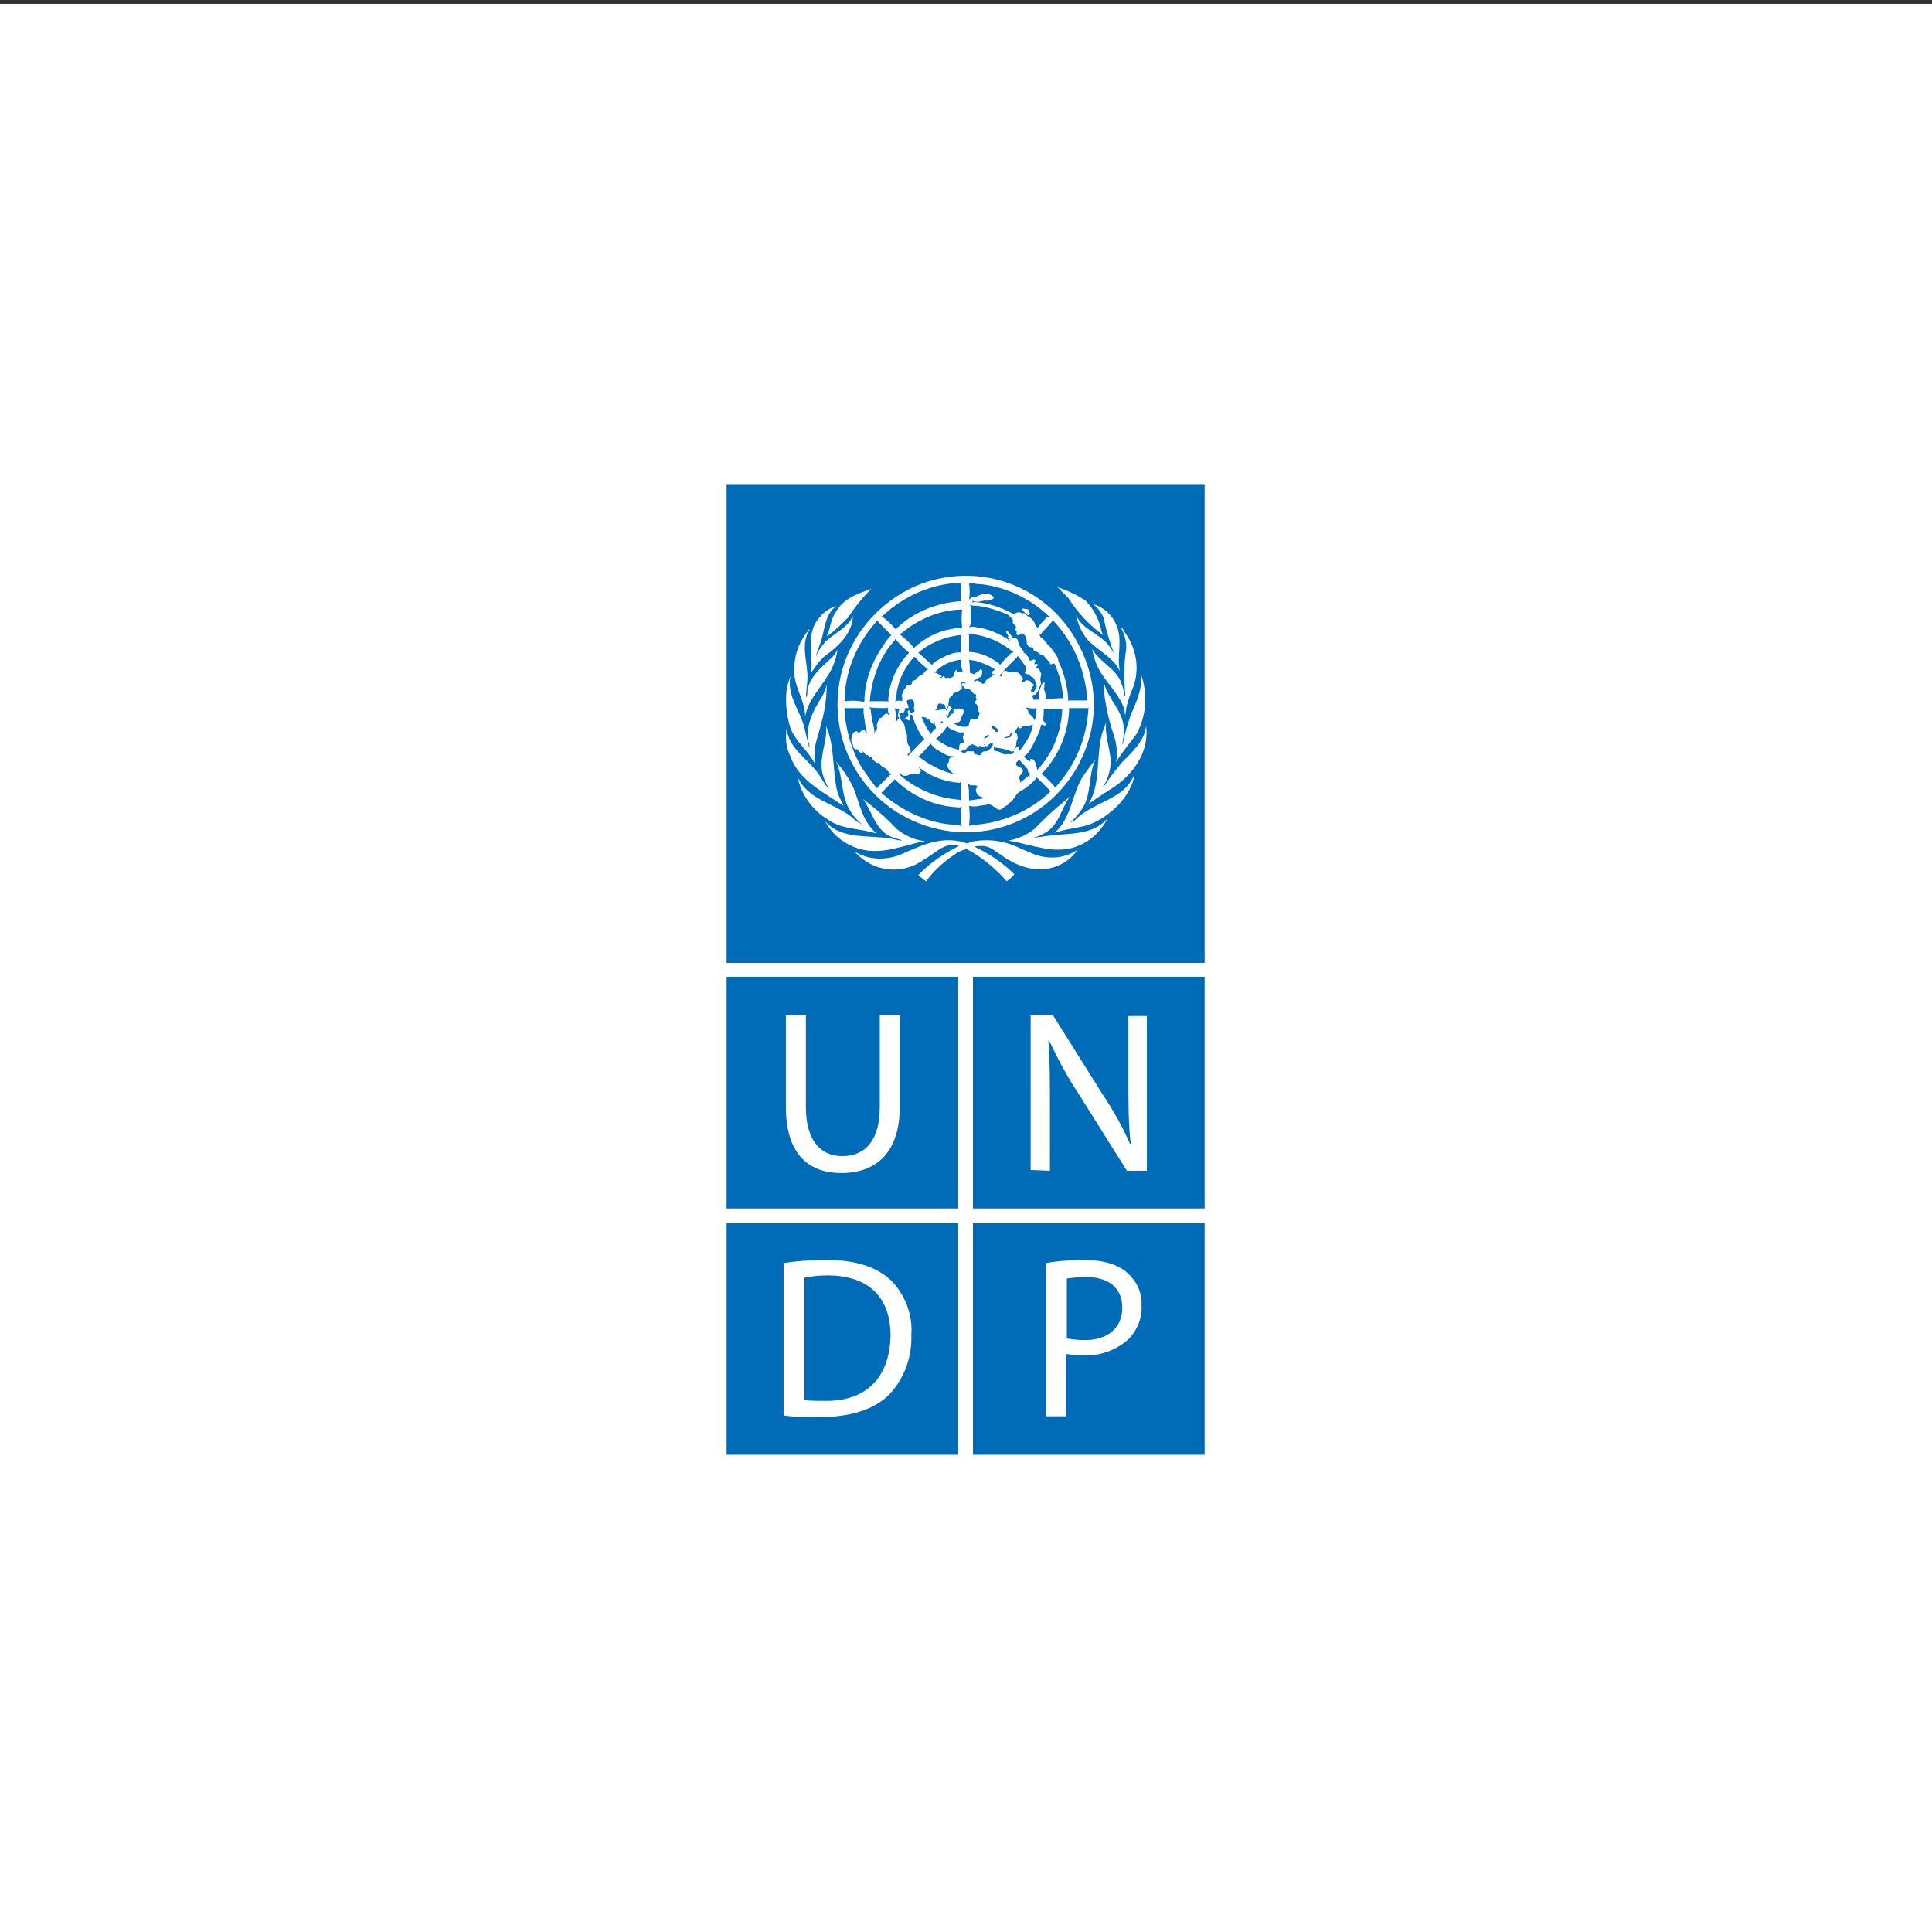 <?xml version="1.0" encoding="UTF-8"?> <!-- Generator: Adobe Illustrator 24.1.0, SVG Export Plug-In . SVG Version: 6.00 Build 0) --> <svg xmlns="http://www.w3.org/2000/svg" xmlns:xlink="http://www.w3.org/1999/xlink" id="Layer_1" x="0px" y="0px" viewBox="0 0 251 251" style="enable-background:new 0 0 251 251;" xml:space="preserve"><rect x="0" y="0" width="251" height="251" fill="#333333" stroke="none"/> <style type="text/css"> .st0{fill:#FFFFFF;stroke:#FFFFFF;} .st1{fill:#006BB6;} .st2{fill:#FFFFFF;} </style> <rect x="0.5" y="1" class="st0" width="250" height="250"></rect> <g> <rect x="94.4" y="126.9" class="st1" width="30.1" height="30.1"></rect> <path class="st2" d="M102.1,131.9v11.9c0,6.3,3.1,8.6,7.2,8.6c4.4,0,7.6-2.5,7.6-8.7v-11.8h-2.6v11.9c0,4.4-1.9,6.4-4.9,6.4 c-2.7,0-4.7-1.9-4.7-6.4v-11.9H102.1z"></path> <rect x="126.4" y="126.9" class="st1" width="30.1" height="30.1"></rect> <path class="st2" d="M136.4,152.1v-8.6c0-3.3,0-5.8-0.2-8.3h0.1c1.1,2.3,2.3,4.6,3.7,6.7l6.4,10.2h2.6v-20.1h-2.4v8.4 c0,3.1,0,5.6,0.3,8.2h-0.1c-1-2.3-2.2-4.4-3.6-6.5l-6.4-10.2h-2.9V152L136.4,152.1z"></path> <rect x="126.4" y="158.9" class="st1" width="30.1" height="30.1"></rect> <path class="st2" d="M146.5,165.4c-1.2-1.1-3.1-1.7-5.6-1.7c-1.7,0-3.4,0.1-5,0.4V184h2.6v-8.1c0.7,0.1,1.4,0.2,2.1,0.2 c2.3,0.1,4.5-0.7,6.1-2.2c1.1-1.2,1.7-2.7,1.6-4.3C148.4,168,147.7,166.5,146.5,165.4"></path> <path class="st1" d="M140.7,174.1c-0.7,0-1.4-0.1-2.1-0.2v-7.8c0.8-0.1,1.6-0.2,2.4-0.2c2.9,0,4.8,1.3,4.8,4 S143.8,174.2,140.7,174.1"></path> <rect x="94.4" y="158.9" class="st1" width="30.1" height="30.1"></rect> <path class="st2" d="M115.6,166.2c-1.8-1.6-4.4-2.5-8.2-2.5c-1.9,0-3.7,0.1-5.6,0.4v19.8c1.6,0.2,3.2,0.3,4.8,0.2 c3.9,0,7-1,8.9-2.9c2-2.1,3-4.9,2.9-7.8C118.6,170.7,117.5,168,115.6,166.2"></path> <path class="st1" d="M107.1,182c-0.9,0-1.8,0-2.6-0.1V166c1-0.2,2-0.3,3-0.3c5.5,0,8.2,3,8.2,7.8 C115.6,178.9,112.6,182.1,107.1,182"></path> <rect x="94.4" y="62.9" class="st1" width="62.1" height="62.2"></rect> <path class="st2" d="M147.7,95.3c-0.9,1.2-1.9,2.4-2.7,3.7c0.2-1.1,0.1-2.1-0.2-3.2c-0.7-2-1.2-4.1-1.4-6.3v-0.9 c0.5,2.3,2.7,3.8,2.6,6.4c0,0.6-0.1,1.1-0.2,1.7l0,0l0.1-0.1c0.2-1.3,0.6-2.5,1-3.7c0.7-1.7,1.6-3.4,1.3-5.4 C149.1,90,149,92.8,147.7,95.3"></path> <path class="st2" d="M146.3,82.4c1.5,2.2,1.8,5,0.7,7.4c-0.4,1-0.7,2-0.8,3.1c-0.1-0.2-0.1-0.4-0.1-0.6c-0.6-2.2-2.7-3.8-3.6-5.9 c-0.3-0.7-0.5-1.4-0.6-2.1c0.9,1.7,3.2,2.6,3.8,4.5c0.2,0.5,0.3,1,0.4,1.6c0,0,0.1,0,0.1-0.1c-0.2-2-0.2-3.9,0.1-5.9 c0.1-1-0.2-2-0.7-2.9C145.9,81.6,146,82,146.3,82.4"></path> <path class="st2" d="M145.3,82c0.4,1.7-0.2,3.4,0.2,5.2l0,0c-0.9-1.9-3-2.7-4.3-4.2c-0.7-0.9-1.2-2-1.4-3.1 c0.8,1.9,2.9,2.3,4.2,3.9c0.3,0.4,0.6,0.8,0.8,1.3l0,0c-0.6-1.6-1.1-3.2-1.4-4.8c-0.3-0.7-0.8-1.4-1.4-1.8 C143.6,78.9,144.9,80.3,145.3,82"></path> <path class="st2" d="M141,78c1.1,1.1,1.8,2.5,2.1,4l0.2,0.5c-1.8-1.3-3.3-2.9-4.5-4.8l-1.4-1.4C138.7,76.7,139.9,77.3,141,78"></path> <path class="st2" d="M118,76.6c2.3-1.2,4.9-1.8,7.5-1.8c6.4,0,12.2,3.7,14.9,9.5c1.8,3.6,2.2,7.8,1.1,11.6 c-2.5,8.9-11.6,14.1-20.5,11.6S107,95.9,109.4,87.1C110.7,82.5,113.8,78.8,118,76.6"></path> <path class="st2" d="M113.2,76.5c-1.1,1.1-2.1,2.3-3,3.7c-0.9,0.9-1.8,1.8-2.8,2.5c0.5-1,0.5-2.3,1.2-3.2 C109.6,77.7,111.5,77.1,113.2,76.5"></path> <path class="st2" d="M106.5,80.2c0.5-0.7,1.3-1.2,2.2-1.5c-1.6,1.1-1.5,3.1-2.1,4.8c-0.2,0.6-0.5,1.2-0.6,1.8l0,0 c0.3-0.8,0.8-1.4,1.3-2c1.2-1.1,2.9-1.8,3.5-3.3c0,2.2-1.9,4-3.6,5.2c-0.7,0.6-1.3,1.4-1.8,2.2c0-0.6,0.1-1.1,0-1.7 C105.3,83.8,105.1,81.6,106.5,80.2"></path> <path class="st2" d="M103.2,86.8c0-1.8,0.7-3.6,1.9-5c0,0,0.1,0,0.1,0c-1.3,1.9-0.2,4.3-0.3,6.5l-0.2,2.2c0,0,0,0.1,0.1,0 c0.1-0.2,0.1-0.5,0.1-0.8c0.3-1.8,1.9-3.1,3.2-4.3c0.3-0.3,0.5-0.6,0.7-1c-0.1,0.9-0.4,1.8-0.8,2.6c-1.1,2.1-3,3.8-3.4,6.1 C104.6,90.9,103,89.1,103.2,86.8"></path> <path class="st2" d="M102.2,89.6c0.1-0.6,0.3-1.2,0.5-1.8c-0.5,2.6,1.2,4.4,1.8,6.7c0.2,0.9,0.4,1.7,0.6,2.5c0,0,0.1,0,0.1,0 c-0.8-2.4,0.4-4.6,1.6-6.5c0.3-0.5,0.5-1.1,0.6-1.6c0,1.2-0.1,2.3-0.3,3.4c-0.3,1.4-0.7,2.8-1.1,4.2c-0.2,0.9-0.2,1.8-0.1,2.7 l-0.1-0.1c-0.9-1.7-2.7-3-3.2-4.8C102.2,92.8,102,91.2,102.2,89.6"></path> <path class="st2" d="M102.2,94.6c0.2,2.8,3.2,4.2,4.5,6.5c0.3,0.5,0.6,1,1,1.4c-0.1-0.3-0.3-0.5-0.4-0.8c-0.5-1-0.7-2.1-0.5-3.2 c0.1-1.4,0.7-2.7,0.5-4.2c1.2,2.6,0.8,5.8,1.5,8.6c0.2,0.6,0.5,1.2,0.8,1.8c-2.5-1.7-5.8-3.3-6.9-6.4 C102.1,97.1,102,95.8,102.2,94.6"></path> <path class="st2" d="M103.6,100.9c1.4,3.1,4.8,3.4,7.1,5.3c0.4,0.4,0.9,0.7,1.3,0.9l0,0c-0.6-0.5-1.1-1-1.5-1.7 c-1.3-1.9-0.9-4.5-1.9-6.5c0.9,1.1,1.7,2.2,2.3,3.5c0.8,2,1.1,4.3,3,5.9c-2.1-0.7-4.5-0.5-6.3-1.8 C105.6,105.3,104.1,103.3,103.6,100.9"></path> <path class="st2" d="M107.2,106.7c2.2,2.5,5.8,1.7,8.8,2.3c0.4,0.1,0.8,0.2,1.2,0.2c-0.3-0.2-0.8-0.2-1.2-0.4 c-2.3-0.8-2.6-3.3-3.9-5c1.6,1.2,3.1,2.5,4.4,3.9c1.1,0.9,2.3,1.4,3.7,1.6c-0.3,0.1-0.8,0.1-1.1,0.2c-2.4,0.6-5.1,1.6-7.7,0.7 C109.6,109.6,108.1,108.4,107.2,106.7"></path> <path class="st2" d="M137.1,112.6c-2.5,0.9-5.1-0.1-7-1.5c-0.8-0.5-1.5-1.2-2.5-1.2c-0.3,0-0.7,0-1,0.1c1.9,0.9,3.7,2.1,5.2,3.6 c-0.3,0.3-0.6,0.6-1,0.9c-1.5-1.7-3.2-3.1-5.2-4.2c-0.4,0.1-0.7,0.2-1.1,0.4c-1.6,1-3.1,2.3-4.2,3.8l-1-0.8 c1.5-1.6,3.3-2.8,5.3-3.8c-1.9-0.6-3.1,1-4.6,1.8c-1.8,1.3-4,1.6-6.1,0.9c-1.1-0.4-2.1-1.1-2.9-2c1.7,1.1,3.9,1.2,5.8,0.5 c2.4-1,4.9-2.4,7.9-1.8c0.5,0,0.9,0.5,1.3,0.1c2.2-0.5,4.5-0.2,6.5,0.8l1.9,0.8c1.9,0.7,4,0.5,5.6-0.6 C139.3,111.4,138.3,112.2,137.1,112.6"></path> <path class="st2" d="M139.8,110c-2.8,1-5.6-0.2-8.3-0.7l-0.5-0.1l0,0c1.3-0.2,2.5-0.8,3.5-1.6c1.4-1.5,2.9-2.8,4.5-4.1 c-1.2,1.6-1.4,3.8-3.4,4.8c-0.5,0.3-1.1,0.5-1.7,0.6c0.7-0.1,1.4-0.2,2.2-0.3c2.7-0.4,5.9,0,7.8-2.3 C143,108.1,141.5,109.4,139.8,110"></path> <path class="st2" d="M141.3,107.2c-1.4,0.4-2.9,0.5-4.3,1c2.3-2,2.2-5.1,3.8-7.5c0.5-0.7,1-1.4,1.5-2c-0.9,1.9-0.5,4.4-1.6,6.2 c-0.5,0.8-1,1.4-1.7,2c0.2-0.1,0.4-0.2,0.6-0.3c1.8-1.8,4.1-2.3,6-3.7c0.8-0.6,1.4-1.4,1.8-2.3C147,103.5,144,106.3,141.3,107.2"></path> <path class="st2" d="M144.8,102.2c-1.1,0.7-2.2,1.4-3.3,2.2v-0.1c1.6-2.7,0.8-6.4,1.8-9.4l0.4-1c-0.2,1.8,0.6,3.4,0.6,5.3 c-0.1,1.1-0.4,2.1-1,3h0.1c0.7-1.1,1.5-2.1,2.4-3.2c1.4-1.4,2.9-2.8,3.1-4.7C149.3,97.5,147.5,100.3,144.8,102.2"></path> <path class="st1" d="M132.4,101.9l0.1-0.2c0.5-0.4,1-0.8,1.5-1.2h0.1c-0.1,0-0.2,0.1-0.3,0c-0.2-0.1-0.3-0.3-0.3-0.6l-1-1.1 l-0.1-0.2c-0.1,0.2-0.2,0.3-0.4,0.5c0,0.1,0,0.3,0.1,0.4c0.3,0.1,0.8,0.3,0.8,0.7c-0.1,0.4-0.8,0.7-0.4,1.1 C132.7,101.7,132.3,101.8,132.4,101.9"></path> <path class="st1" d="M126.5,88.5c0.2,0.1,0.3-0.1,0.5-0.1c0.2,0.1,0.4,0.2,0.6,0.4c0.1,0.1,0.3,0,0.4-0.1c0.1-0.7,0.9-0.6,1.2-1.2 l-0.2,0.1c-0.1-0.1-0.2-0.1-0.2-0.2c0.1-0.2,0.3-0.3,0.5-0.4c-0.7-0.5-1.5-0.8-2.4-1.1c-0.3-0.1-0.7-0.1-1-0.2 c0.1,0.6,0.1,1.1,0.1,1.7l0.6,0.2c0.2-0.3,0.6-0.3,0.7-0.6c0.1-0.1,0.2,0,0.3,0.1c0,0.2,0,0.5-0.1,0.7 C127.3,88.1,126.7,88.2,126.5,88.5"></path> <path class="st1" d="M135.3,94.1c-0.3,1.1-0.8,2.2-1.4,3.2c-0.2,0.4-0.5,0.7-0.9,1l0.8,0.7c0,0,0-0.1,0-0.2s0-0.2,0.2-0.2 c0.4,0,0.4,0.4,0.6,0.6c0,0.3,0.2,0.6,0.1,0.9c2-2.1,3.2-5,3.3-7.9l0.1-0.1c-0.7,0.1-1.5,0-2.3,0h-0.2c0,0.5,0,1-0.1,1.5l0.3,0.3 c0.1,0.1,0.1,0.3-0.1,0.4C135.6,94.2,135.4,94.2,135.3,94.1"></path> <path class="st1" d="M133.3,86.7c-0.3-0.5-0.7-1-1.1-1.5v0.1c-0.8,0.8-1.6,1.6-2.3,2.4c0,0.1,0.1,0.2,0.2,0.2 c0-0.2,0.1-0.4,0.2-0.6c0.2-0.3,0.5-0.1,0.8,0c0.4,0,0.8,0,1.2,0.1c0.3,0.2,0.3,0.5,0.6,0.7c0.1,0.1,0,0.2-0.1,0.3 c0.1,0.6,0.4-0.2,0.7,0c0.1,0,0.3,0,0.4,0.2s0.4,0.2,0.4,0.4s-0.2,0.2-0.2,0.2c0.1,0.2-0.3,0.4-0.1,0.7c0.5,0.1,0.5-0.5,0.7-0.7 c-0.1-0.4-0.2-0.9-0.5-1.2c-0.3,0-0.4-0.4-0.7-0.4C132.8,87.5,133.4,87.1,133.3,86.7"></path> <path class="st1" d="M125.9,104c0.7-0.1,1.3-0.2,2-0.3c-0.1,0-0.3-0.1-0.4-0.2c-0.4,0-0.6-0.4-0.7-0.7s0.1-0.4,0.2-0.6 c-0.2-0.3-0.7-0.1-1-0.2c-0.1-0.1-0.2-0.2-0.3-0.2l0.1,0.2C125.9,102.7,125.9,103.3,125.9,104"></path> <path class="st1" d="M126.4,97.6c0.2,0,0.1,0.3,0.2,0.4c0.3-0.1,0.6,0.3,0.9,0c0-0.4,0.4-0.4,0.7-0.4c0.2-0.1,0.8-0.5,0.8-1 l-0.1-0.1c-0.2,0-0.4,0.2-0.6,0.4s-0.4-0.2-0.5-0.2c0,0,0,0.1,0.1,0.1c0.1,0.1,0.1,0.2,0,0.2c-0.3,0.2-0.4-0.1-0.7-0.1v0.1 c0,0,0,0.2-0.1,0.1c-0.2-0.3-0.5-0.2-0.7-0.4c-0.1,0-0.2,0-0.3,0.1c-0.1,0.1-0.3,0-0.3,0.2c-0.2,0.1-0.2,0.3-0.4,0.4 c-0.3,0-0.4,0.2-0.6,0.2c0,0.1,0,0.1,0.1,0.1c0.2,0.1,0.3,0.1,0.5,0.1C125.7,97.4,126.1,97.7,126.4,97.6"></path> <path class="st1" d="M128.9,94.3c0,0.1,0,0.3,0.1,0.4c0.3,0,0.2,0.4,0.5,0.4s0-0.2,0.1-0.3s-0.3-0.3-0.4-0.4s0-0.1,0-0.1 S128.9,94.2,128.9,94.3"></path> <path class="st1" d="M128.5,82.9c-0.9-0.3-1.8-0.5-2.7-0.6l0.1,0.2v2.2h0.2c1.4,0.1,2.6,0.7,3.7,1.5l0.1,0.2c0.4-0.5,0.9-1,1.4-1.5 l0.4-0.2l-0.2-0.1C130.6,83.9,129.6,83.3,128.5,82.9"></path> <path class="st1" d="M113.1,92.1l0.2,1.5c0.2,0.6,0.3,1.1,0.3,1.7c0.1-0.1,0-0.4,0.3-0.4c-0.1-0.2,0.2-0.3,0-0.5 c0-0.4,0.2-0.8,0.4-1.1c0.4,0,0.5-0.6,0.9-0.6c0.2,0,0.3,0.3,0.4,0.4c-0.2-0.4-0.3-0.8-0.2-1.2l-0.2,0.1c-0.8,0-1.5,0-2.3-0.1 L113.1,92.1z"></path> <path class="st1" d="M127.9,96c0.2-0.2,0.6-0.2,0.6-0.5c-0.3,0-0.4,0.1-0.6,0.3C127.9,95.9,127.8,96,127.9,96"></path> <path class="st1" d="M133.2,91.9l0.2,0.2c0.3,0.2,0.1,0.6,0.4,0.7c0.3,0.2,0.5,0.5,0.6,0.8c0-0.1,0.1-0.2,0.1-0.2 c0.1-0.5,0.1-1,0.2-1.4C134.2,92.1,133.7,92,133.2,91.9"></path> <path class="st1" d="M129.9,97.7c0.3,0.1,0.5,0.4,0.8,0.3s0.8,0.1,1-0.2c0-0.3,0.2-0.5,0.4-0.8h0.1c0.2,0.2,0.2,0.4,0.2,0.6 c0.2-0.2,0.4-0.5,0.6-0.8c0.6-0.8,1-1.6,1.2-2.6c-0.2,0-0.4,0-0.6,0.1c-0.2,0-0.5,0.1-0.7,0s-0.1,0-0.1,0.1s-0.2,0.3-0.4,0.2 s-0.1-0.2-0.2-0.3c0,0.1,0,0.2,0,0.2c-0.1,0.2-0.3,0.4-0.4,0.6c-0.2,0.2-0.5,0.1-0.6,0.3c0,0.4-0.5,0.3-0.7,0.4c0,0,0,0,0.1,0.1 c0.1,0,0.3,0,0.4-0.1c0.4,0.1,0.3-0.3,0.5-0.5s0.3-0.2,0.5-0.1c0.2,0.2,0.2,0.5,0.2,0.8c-0.2,0.2-0.1,0.5-0.2,0.8 c0,0.3-0.3,0.4-0.2,0.7c-0.1,0.1-0.3,0.2-0.5,0.1c-0.7-0.3-1.4-0.4-2.1-0.5c-0.1,0-0.1,0.1-0.1,0.2 C129.2,97.6,129.6,97.6,129.9,97.7"></path> <path class="st1" d="M124.9,104.9l0.1-0.1l-0.3,0.1c-3.2-0.1-6.2-1.4-8.5-3.7v0.1l-1.7,1.7c2.5,2.2,5.5,3.7,8.8,4.1 c0.6,0,1.1,0.1,1.7,0.2l-0.1-0.2L124.9,104.9z"></path> <path class="st1" d="M121.6,96c0.9,0.7,1.9,1.2,3,1.4c0-0.2,0-0.5,0.1-0.7s0.3-0.2,0.5-0.1c0.1,0,0.1-0.1,0.1-0.2c0,0,0,0,0-0.1 c-0.2,0-0.1-0.3-0.2-0.5s0.2-0.1,0.1-0.2s0.1-0.3-0.1-0.4c0,0,0.1-0.1,0.1-0.1c-0.5,0.2-1-0.1-1.5-0.3c-0.2-0.1-0.5-0.2-0.6-0.5 C122.7,94.9,122.2,95.5,121.6,96"></path> <path class="st1" d="M120.7,93.5c-0.1,0-0.1,0-0.2,0s-0.1,0-0.1,0c0-0.5-0.5-0.2-0.7-0.4c0.2,0.4,0.4,0.9,0.6,1.3s0.5,0.7,0.6,1 c0.2-0.3,0.4-0.6,0.7-0.8c0-0.1,0-0.2-0.1-0.3c-0.1-0.2,0-0.4-0.1-0.6c-0.2,0.1,0.1,0.3,0,0.4c-0.1,0-0.2,0-0.2-0.1c0,0,0,0,0,0 c-0.2,0-0.3-0.2-0.4-0.4C121,93.5,120.8,93.5,120.7,93.5"></path> <path class="st1" d="M122.3,93.7c-0.1,0.2-0.2,0.4-0.3,0.5l0,0c0.2-0.1,0.3-0.4,0.6-0.4L122.3,93.7z"></path> <path class="st1" d="M124.7,101.7c-1.9-0.1-3.8-0.8-5.3-2c0,0.2,0.3,0.3,0.2,0.6s-0.4,0.2-0.7,0.2c-0.5-0.1-0.8,0.3-1.3,0.3 s-0.6-0.4-0.9-0.3c2.2,2,5,3.2,8,3.4l0.2,0.2l-0.1-0.3v-2.2L124.7,101.7z"></path> <path class="st1" d="M115.8,100.6c-0.3-0.2-0.5-0.5-0.8-0.8c-0.3-0.1-0.5-0.3-0.7-0.5c-0.1-0.1,0-0.3-0.1-0.3l-0.1,0.1 c-0.3,0.1-0.4-0.2-0.6-0.3s-0.1-0.6-0.5-0.5c-0.1,0-0.2-0.2-0.3-0.2c-0.3,0-0.4-0.3-0.6-0.5c0,0.1,0,0.2-0.1,0.2 c-0.3,0.1-0.4-0.3-0.7-0.5c-0.1,0-0.1,0.1-0.2,0.1c-0.2-0.2-0.3-0.4-0.3-0.7c-0.3-0.3-0.2-0.8-0.1-1.2c0-0.1,0.2-0.2,0.2-0.3 s0.3-0.2,0.4-0.2c0.1,0,0.1,0.1,0.2,0.2c0.1-0.1,0.3,0,0.3-0.2c0.2-0.1,0.3-0.2,0.5-0.2c0.1,0.2,0.2,0.4,0.4,0.5l-0.1-0.2 c-0.2-0.8-0.3-1.7-0.4-2.5c0,0-0.1-0.1,0-0.1l0,0c0-0.2,0-0.3,0-0.5L112,92h-2.3c0.1,2.5,0.8,5,2,7.3c0.7,1.1,1.4,2.1,2.2,3.1 l1.7-1.7L115.8,100.6z"></path> <path class="st1" d="M118.4,81.3c-0.5,0.3-1,0.8-1.5,1.1c0.6,0.5,1.2,1,1.7,1.6l0.1,0.2c1.4-1.3,3.1-2.2,5-2.5 c0.4-0.1,0.9-0.1,1.3-0.1c-0.1-0.8-0.1-1.6,0-2.4C122.7,79.2,120.4,80,118.4,81.3"></path> <path class="st1" d="M116.5,89.9c0,0.4-0.1,0.8-0.2,1.2c0.3-0.1,0.7-0.1,1,0c-0.2-0.1,0-0.3-0.1-0.5s0-0.5,0.1-0.6 c0-0.3,0.3-0.5,0.4-0.8s0.5-0.1,0.7-0.3s0-0.2,0-0.3c0.2-0.2,0.4-0.2,0.6-0.3c0.1-0.2,0.3-0.4,0.6-0.6c0.5,0,0.5-0.7,1-0.7 c-0.6-0.5-1.3-1.1-1.8-1.7C117.5,86.7,116.8,88.3,116.5,89.9"></path> <path class="st1" d="M116.8,93.3c0-0.2-0.2-0.2-0.2-0.3c0.2-0.3,0-0.8,0.4-0.9c-0.3,0.1-0.5,0.1-0.8-0.1l0.1,0.2 c0.1,0.5,0.1,1.1,0.1,1.6C116.6,93.6,116.6,93.4,116.8,93.3"></path> <polygon class="st1" points="119.1,99.3 119,99.2 119.1,99.3 "></polygon> <path class="st1" d="M116.3,83.1l-0.9,1.1c-1.4,2-2.2,4.4-2.4,6.9h2.3l0.2,0.1c-0.1-0.1-0.1-0.2-0.1-0.2c0.1-2.3,1.1-4.5,2.7-6.2 c-0.6-0.5-1.2-1.1-1.8-1.8V83.1z"></path> <path class="st1" d="M123.3,98.6c0.2-0.2,0.4-0.3,0.6-0.4c-0.7,0.2-1.4-0.4-2-0.7c-0.4-0.2-0.7-0.5-1-0.9c-0.5,0.6-1,1.2-1.6,1.7 c0.2,0,0.4,0.3,0.6,0.4c1.3,0.9,2.7,1.6,4.2,1.9l-0.4-0.2c-0.3-0.3-0.7-0.7-0.7-1.2C123.3,99.2,123.3,98.8,123.3,98.6"></path> <path class="st1" d="M117.6,92l-0.1,0.4c-0.1,0.3-0.4,0.1-0.6,0.2s0,0.3,0.1,0.5c-0.2,0.5,0.5,0.7,0.5,1.2c0.2,0.3,0,0.7,0.3,1 c0.1,0.5-0.1,1.3,0.4,1.7l0.1,0.5c0.1,0.4-0.4,0.3-0.4,0.6c0.1,0,0.1,0.1,0.1,0.1l0,0c0.7-0.8,1.4-1.5,2.1-2.2l-0.3-0.3 c-0.6-0.9-1-1.8-1.3-2.8l-0.2-0.1c0,0.3-0.1,0.5-0.1,0.7l-0.1,0.1c-0.2,0-0.3-0.2-0.4-0.2s-0.1-0.2,0-0.3c0.1,0,0.1,0,0.2,0.1 c0.1-0.1,0-0.2,0.1-0.3s-0.2-0.4,0-0.6c0.2,0,0.3,0.2,0.3,0.3s0.3-0.1,0.4-0.1s0.2-0.3,0-0.4c0.1-0.3,0.1-0.7,0-1 c-0.1-0.3-0.4-0.2-0.6-0.2c-0.7,0.2,0.1,0.7-0.1,1.1C118.1,92.1,117.9,91.9,117.6,92"></path> <path class="st1" d="M138.9,92l-0.1-0.1l0.1,0.2c-0.1,2.7-1,5.2-2.6,7.3c-0.3,0.4-0.6,0.8-1,1.1c0.7,0.6,1.3,1.2,1.8,1.8l0.1-0.1 c2.5-2.8,4-6.3,4.2-10.1l0.1-0.2l-0.1,0.1L138.9,92z"></path> <path class="st1" d="M116.4,81.8v-0.1c2.3-2.2,5.3-3.4,8.5-3.6l-0.1-0.2v-2l0.1-0.2c-3.2,0.1-6.3,1.2-8.9,3.2 c-0.5,0.3-1,0.9-1.5,1.2h0.1C115.3,80.6,115.9,81.2,116.4,81.8"></path> <path class="st1" d="M124.8,82.5c-2,0.2-4,1-5.5,2.3c0.6,0.5,1.2,1.1,1.8,1.6c0-0.1,0.1-0.1,0.1-0.2c0.8-0.6,1.6-1,2.5-1.3 c0.4-0.1,0.8-0.2,1.2-0.1c-0.1-0.8-0.1-1.6,0-2.4L124.8,82.5z"></path> <path class="st1" d="M124.9,85.7c-1.3,0.1-2.6,0.7-3.5,1.7h0.2c0.2,0.2,0.5,0.2,0.7,0.4s-0.1,0.1-0.1,0.2s0.1,0.1,0.1,0.1 s0.1-0.1,0.2-0.2c0.2-0.2,0.2,0.2,0.4,0.2c0.1-0.1,0.3-0.1,0.4,0c0,0,0,0,0,0c0.1-0.1,0.4,0,0.5-0.2c0.3-0.3,0.1-0.7,0.5-0.9 c0.1,0.1,0,0.2,0,0.3c0.3,0.1,0.6-0.2,0.8,0C124.9,86.8,124.8,86.2,124.9,85.7"></path> <path class="st1" d="M125,89.4c-0.3,0.3-0.6,0.6-1.1,0.6c-0.1,0.1-0.1,0.4-0.3,0.4c-0.1,0.2-0.4,0.3-0.3,0.6 c-0.1,0.3-0.1,0.7-0.1,1c-0.5,0.3-0.3-0.4-0.6-0.6l-0.1,0.1c-0.1,0-0.2,0-0.2-0.1c-0.1,0-0.2,0-0.3,0s-0.3,0.3-0.2,0.6 s-0.3,0.1-0.3,0.3c0.3,0,0.6-0.1,0.8-0.1c0.2,0,0.3-0.1,0.5-0.1c0.1,0,0.1,0.1,0.1,0.2h0.1c0.1-0.1,0.2-0.3,0.1-0.4 c0-0.2,0.2-0.2,0.3-0.2s0,0.2,0.1,0.2c0.4,0.1-0.1,0.4-0.2,0.6s0,0.5-0.3,0.5c-0.1,0-0.1-0.1-0.1-0.1c0,0,0,0,0,0H123 c0,0.2,0.1,0.3,0.2,0.4c0.2-0.2,0.2-0.5,0.6-0.6c0.2-0.2-0.1-0.5,0.2-0.6c0.4,0,0.9-0.2,1.2,0.2c0,0.2-0.1,0.2,0,0.3 c-0.1,0.2-0.2,0.4-0.3,0.6c0,0.1,0,0.2-0.1,0.3c-0.1,0.5-0.7,0.3-1,0.4c0.5,0.4,1.2,0.6,1.8,0.5c0.4,0,0.2-0.4,0.4-0.7 c0.1-0.6,0.7-0.2,1-0.3c0.1-0.2,0.2-0.5,0.3-0.8c-0.2-0.1-0.3-0.4-0.2-0.6c-0.1-0.2-0.1-0.5-0.4-0.6c0-0.1,0-0.1,0-0.2 c0-0.2,0.2-0.2,0.2-0.4c-0.2-0.1-0.1-0.4-0.1-0.6c-0.3,0.1-0.4-0.3-0.6-0.4c0-0.2-0.3-0.2-0.4-0.3c-0.4,0.2-0.5-0.3-0.8-0.4 c0-0.1-0.1-0.2,0-0.3s0.3,0,0.5,0l-0.1-0.1c-0.1-0.2-0.4-0.1-0.6,0C125,89,124.9,89.2,125,89.4"></path> <path class="st1" d="M112.3,91.2v-0.3c0.1-2.6,1-5,2.5-7.1c0.3-0.5,0.6-0.9,1-1.3c-0.5-0.5-1.1-1.1-1.7-1.7l-0.1-0.2 c-2.3,2.5-3.8,5.6-4.2,9c-0.1,0.5,0,1-0.1,1.5C110.6,91,111.4,91,112.3,91.2"></path> <path class="st1" d="M134.7,101c-0.3,0.4-0.7,0.8-1.1,1.1c-0.5,0.5-1.4,0.7-1.7,1.4c-0.3,0.3-0.4,0.7-0.8,0.8 c-0.1,0.4-0.6,0.4-0.8,0.7c-0.7,0.6-1.1-0.4-1.8-0.5l-1.3,0.2c-0.4,0.1-0.9,0.1-1.3,0c0.1,0.9,0.1,1.7,0,2.6l0.2-0.1 c3.9-0.2,7.6-1.7,10.4-4.4l-1.7-1.7L134.7,101z"></path> <path class="st1" d="M125.9,78c0-0.1,0-0.1,0.1-0.2c0.1-0.1,0.2,0,0.3,0.1s0.1,0.3,0,0.4c0.1,0,0.2-0.1,0.2-0.1 c1.8,0.1,3.6,0.7,5.2,1.6l0,0c0.3-0.2,0.7-0.4,1.1-0.1c0.4-0.2,0.5,0.3,0.8,0.4c0.4,0.2,0.8,0.6,0.9,1.1c0.1,0.2,0.3,0.3,0.3,0.4 c0.3-0.5,0.8-1,1.2-1.4l0.3-0.1c-2.4-2.3-5.5-3.8-8.8-4.2c-0.5,0-1.1-0.1-1.6-0.2C126,76.5,126,77.2,125.9,78"></path> <path class="st1" d="M125.9,81.5c0.3-0.1,0.7-0.1,1,0c1.6,0.2,3.1,0.9,4.4,1.8c-0.2-0.2-0.3-0.4-0.4-0.6c0,0,0.1,0,0.1,0 c0-0.3-0.3-0.4-0.3-0.6c0-0.1,0.1-0.1,0.2-0.1c0.3,0.3,0.5,0.6,0.7,0.9c0.2-0.1,0.3,0,0.5,0.1s0.1,0.5,0.3,0.6 c0,0.5,0.6,0.8,0.6,1.2c0,0.1,0.1,0,0.2,0.1l0.5,0.6c-0.1,0.1,0,0.3,0.1,0.3c0,0,0,0,0,0c0.2,0.1,0.4-0.2,0.6-0.1 c0.3,0.2-0.1,0.4,0,0.6c0.1,0,0.3-0.1,0.4,0c0.1,0.1-0.1,0.3-0.2,0.4s0.1,0.1,0.3,0.2c0.1,0,0.2,0.1,0.2,0.3c0,0,0,0,0,0 c0.4,0.4-0.1,0.9,0.1,1.3c0.1,0.3,0,0.6-0.2,0.8c0,0.4-0.3,0.6-0.4,0.9l-0.4,0.1c-0.2,0.2,0.2,0.5,0,0.6h0.9l-0.1-0.1 c-0.1-0.4-0.1-0.8,0.1-1.2c0.1-0.3,0.2-0.7,0.4-0.9c0.1,0,0.2-0.1,0.2,0c0,0.3,0,0.6-0.1,0.8c0.2,0.4,0.3,0.9,0.2,1.3 c0.8,0,1.6-0.1,2.4-0.1l-0.1-0.2c-0.1-1.5-0.5-2.9-1.1-4.3c-0.2,0-0.3,0.1-0.5,0.1c-0.1,0-0.1-0.1-0.1-0.2c-0.3-0.3-0.6-0.7-0.9-1 c-0.4,0-0.6-0.4-1-0.5c-0.4,0-0.1-0.7-0.6-0.5c-0.3-0.1-0.5-0.3-0.5-0.6c0-0.4-0.1-0.9-0.5-1.2c-0.3-0.1-0.4,0.3-0.7,0.2 c-0.3-0.1-0.1-0.3-0.1-0.4s-0.2-0.2-0.2-0.4c0.4-0.5-0.5-0.5-0.3-1c0-0.4-0.4-0.5-0.6-0.8c-1.3-0.6-2.6-1-4-1.2c-0.3,0-0.7,0-1-0.1 l0.1,0.2c0,0.8,0,1.6,0,2.3"></path> <path class="st1" d="M134.9,82.4c0.2,0,0.2,0.2,0.3,0.4c0.6,0.3,0.8,1,1.3,1.3c0.3,0.6,1,1.1,1,1.8c0.8,1.6,1.2,3.4,1.3,5.1 l-0.1,0.1c0.1,0,0.1,0,0.2-0.1h2.4c-0.2-0.2-0.1-0.6-0.1-0.8c-0.4-3.6-1.9-7-4.4-9.6c-0.5,0.6-1.1,1.2-1.6,1.8L134.9,82.4z"></path> <path class="st2" d="M126.2,77.6c0.1-0.1,0.3-0.1,0.4,0l1.2-0.5c0.5,0,1,0.1,1.3,0.5v0.1c-0.3,0.3-0.7,0.4-1.1,0.3 c-0.6,0.1-1.3,0.4-1.8-0.1C126.2,77.7,126.1,77.6,126.2,77.6"></path> <path class="st2" d="M133.3,79.1c0.2,0,0.3,0.1,0.4,0.3c0,0.2,0.2,0.3,0,0.5c-0.4,0.1-0.5-0.4-0.8-0.5c0-0.1-0.1-0.2-0.1-0.2 C132.9,78.9,133.1,79.2,133.3,79.1"></path> </g> </svg> 